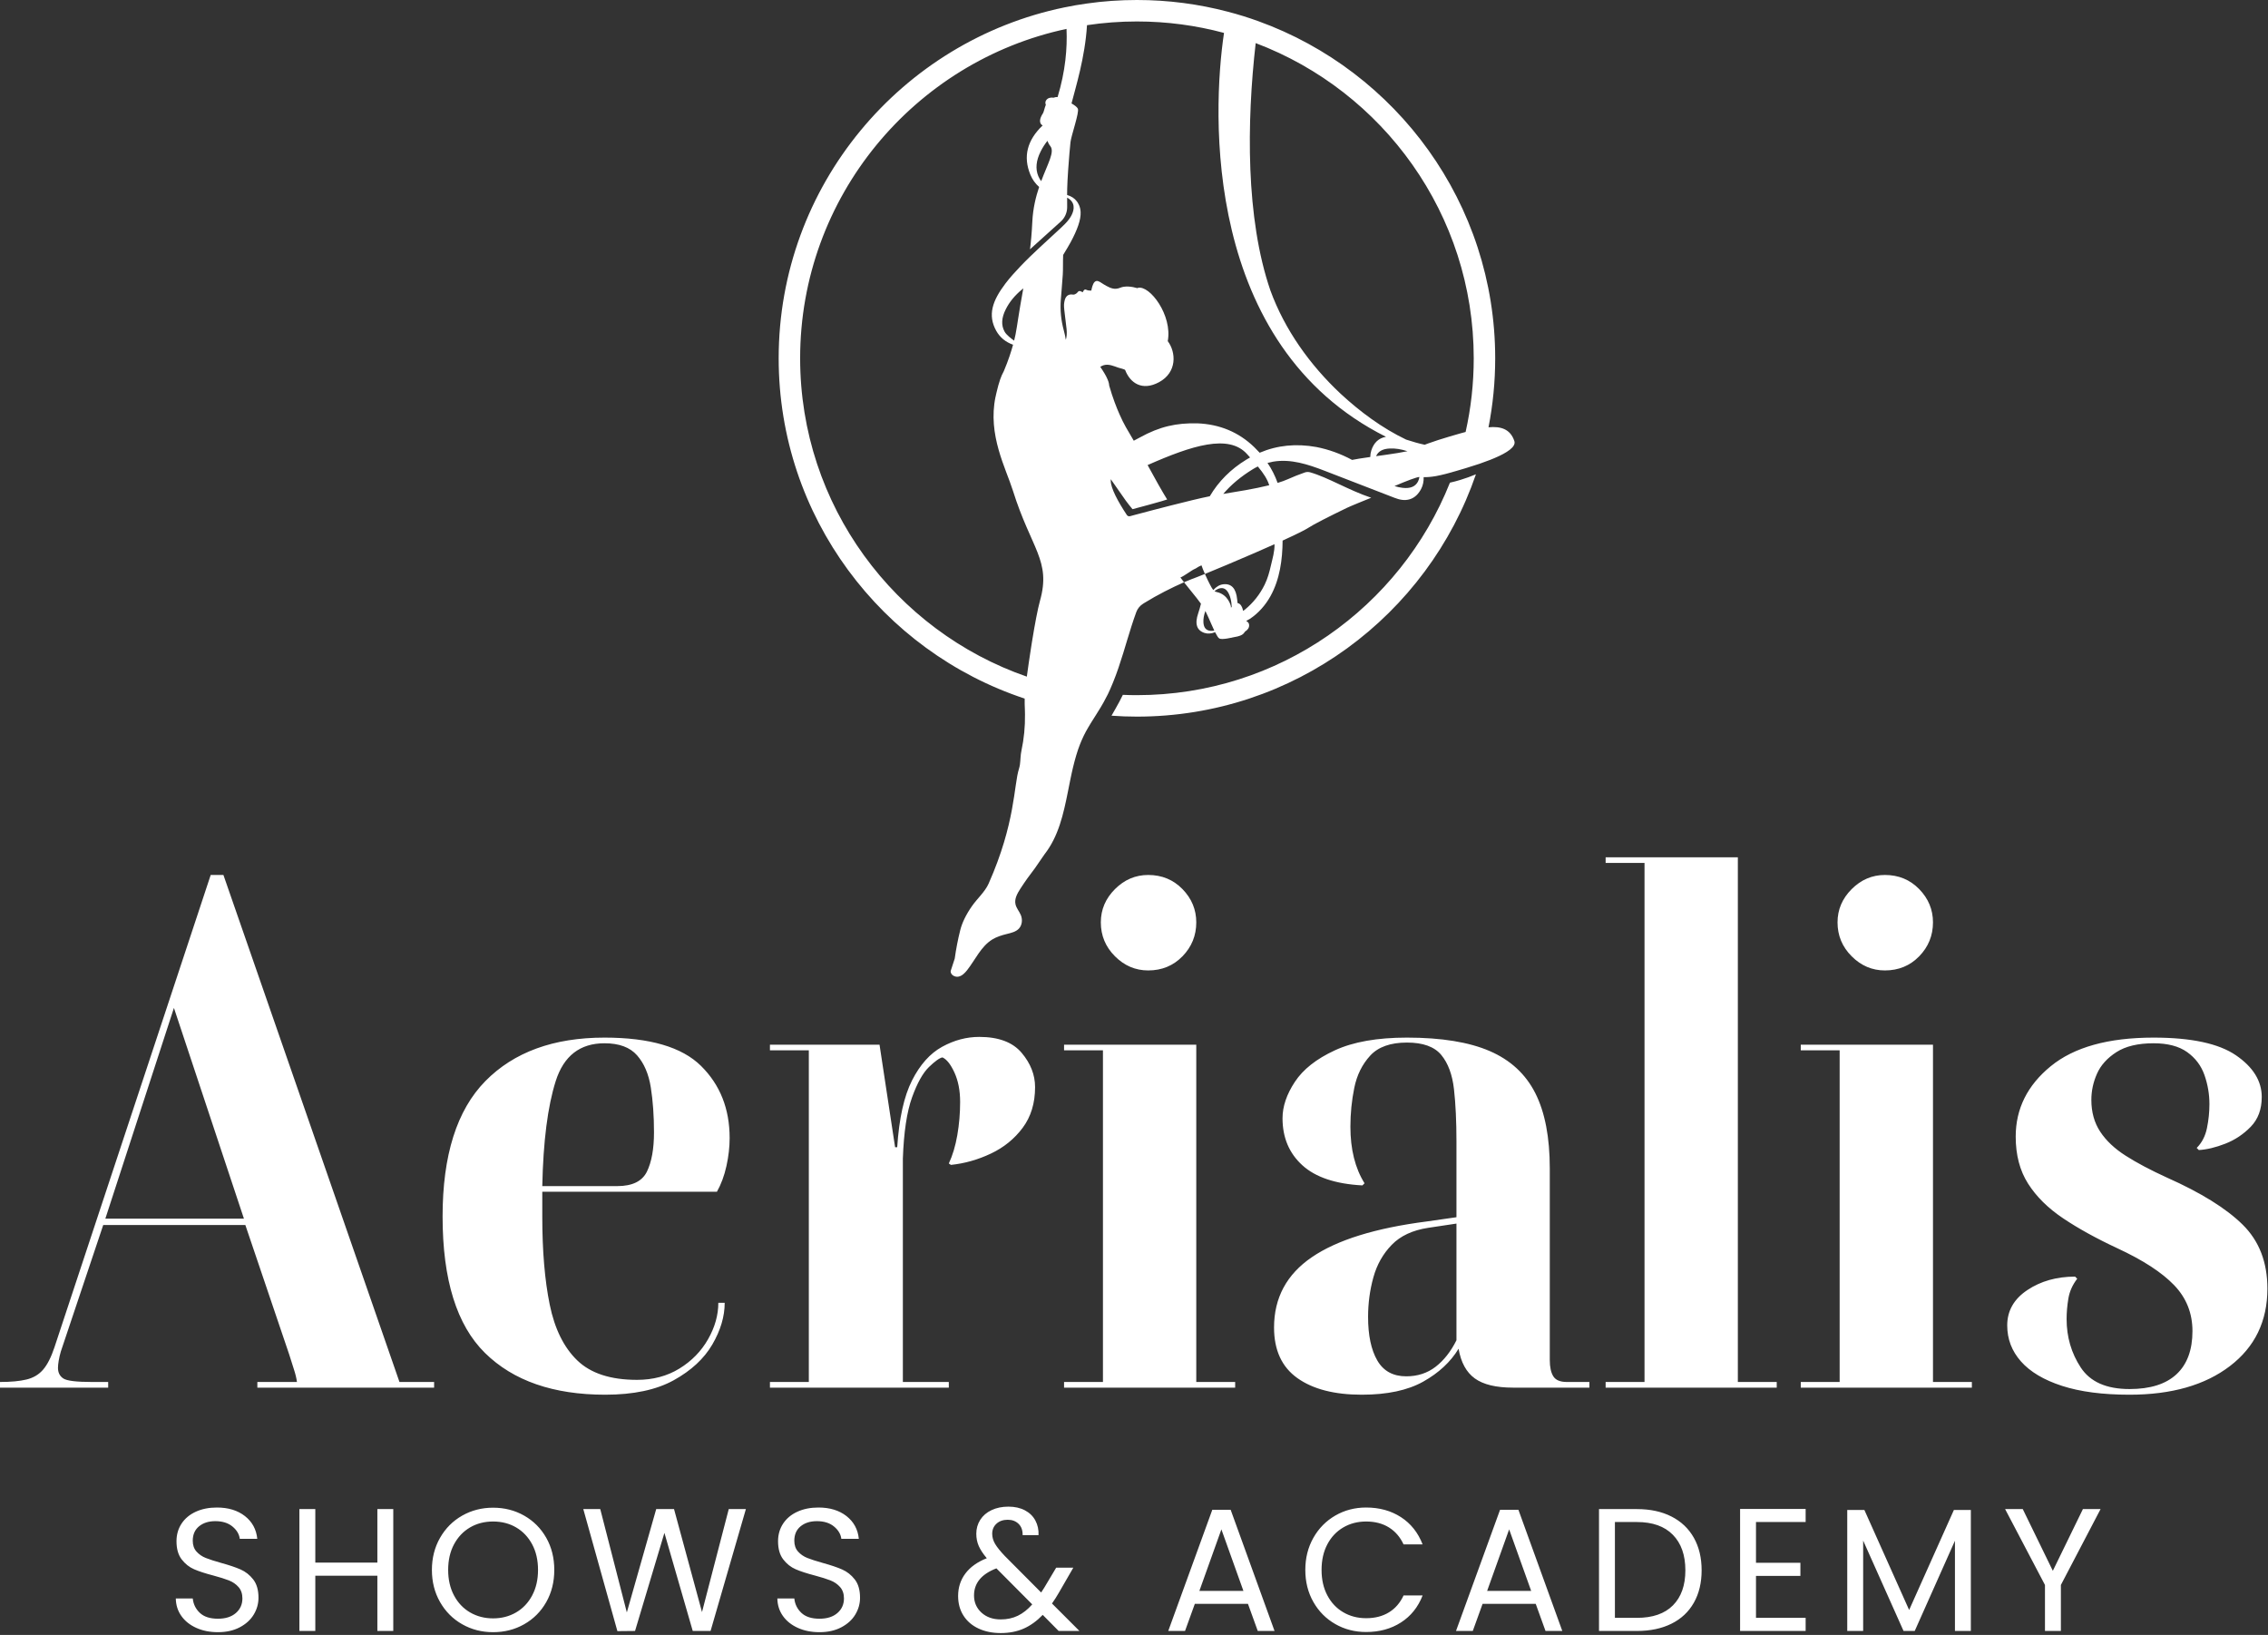 <?xml version="1.0" encoding="UTF-8"?>
<svg xmlns="http://www.w3.org/2000/svg" xmlns:xlink="http://www.w3.org/1999/xlink" width="967px" height="697px" viewBox="0 0 967 697" version="1.1">
  <rect x="0" y="0" width="967" height="697" fill="#333333" stroke="none"/>
  <title>Combined Shape Copy</title>
  <g id="Page-1" stroke="none" stroke-width="1" fill="none" fill-rule="evenodd">
    <path d="M257.738,442.341 C277.032,442.341 290.748,446.363 298.886,454.399 C307.026,462.44 311.095,472.689 311.095,485.148 C311.095,488.968 310.643,492.939 309.739,497.055 C308.835,501.176 307.478,504.846 305.67,508.058 L231.211,508.058 L231.211,518.608 C231.211,533.281 232.265,545.791 234.376,556.14 C236.486,566.493 240.405,574.43 246.133,579.954 C251.86,585.484 260.348,588.244 271.605,588.244 C278.435,588.244 284.465,586.639 289.692,583.421 C294.916,580.209 298.986,576.036 301.901,570.911 C304.812,565.786 306.272,560.614 306.272,555.386 L308.986,555.386 C308.986,561.218 307.224,567.143 303.71,573.172 C300.192,579.201 294.714,584.278 287.281,588.396 C279.843,592.512 270.098,594.575 258.04,594.575 C235.93,594.575 218.851,588.649 206.793,576.789 C194.735,564.934 188.706,545.542 188.706,518.608 C188.706,492.486 194.782,473.24 206.943,460.88 C219.1,448.521 236.034,442.341 257.738,442.341 Z M599.883,442.341 C614.551,442.341 626.308,444.253 635.154,448.068 C643.994,451.889 650.476,457.866 654.597,466.005 C658.714,474.144 660.777,484.846 660.777,498.109 L660.777,579.804 C660.777,582.818 661.277,585.131 662.284,586.737 C663.287,588.349 665.196,589.148 668.012,589.148 L677.658,589.148 L677.658,591.561 L645.102,591.561 C637.866,591.561 632.441,590.256 628.823,587.642 C625.205,585.032 622.893,580.811 621.889,574.98 C618.47,580.609 613.449,585.282 606.817,588.998 C600.185,592.715 591.443,594.575 580.59,594.575 C568.933,594.575 559.79,592.211 553.157,587.491 C546.526,582.771 543.21,575.583 543.21,565.936 C543.21,553.276 548.584,543.281 559.338,535.942 C570.086,528.608 586.417,523.535 608.324,520.719 L620.985,518.91 L620.985,486.654 C620.985,478.016 620.632,470.579 619.93,464.347 C619.224,458.12 617.414,453.245 614.504,449.727 C611.588,446.213 606.713,444.451 599.883,444.451 C592.846,444.451 587.622,446.311 584.207,450.028 C580.788,453.749 578.528,458.318 577.425,463.744 C576.318,469.17 575.767,474.7 575.767,480.324 C575.767,485.147 576.266,489.57 577.275,493.588 C578.278,497.61 579.784,501.227 581.796,504.44 L580.892,505.345 C569.437,504.742 560.892,501.878 555.268,496.753 C549.639,491.629 546.827,484.949 546.827,476.707 C546.827,471.686 548.584,466.509 552.103,461.182 C555.616,455.859 561.297,451.385 569.135,447.767 C576.973,444.149 587.222,442.341 599.883,442.341 Z M918.212,442.341 C934.288,442.341 945.992,444.856 953.331,449.877 C960.665,454.903 964.334,460.833 964.334,467.663 C964.334,472.892 962.775,477.111 959.662,480.324 C956.544,483.541 952.926,485.953 948.81,487.559 C944.688,489.17 940.92,490.074 937.505,490.272 L936.601,489.368 C938.81,487.158 940.265,484.347 940.972,480.927 C941.674,477.512 942.026,474.098 942.026,470.678 C942.026,466.457 941.32,462.341 939.916,458.318 C938.508,454.3 936.045,451.036 932.531,448.52 C929.013,446.01 924.241,444.753 918.212,444.753 C911.58,444.753 906.305,446.01 902.386,448.52 C898.467,451.036 895.701,454.098 894.096,457.715 C892.484,461.332 891.684,465.054 891.684,468.869 C891.684,474.098 892.937,478.619 895.452,482.434 C897.963,486.254 901.58,489.669 906.305,492.684 C911.025,495.698 916.902,498.816 923.94,502.028 C938.409,508.463 949.158,515.142 956.195,522.075 C963.228,529.009 966.746,538.104 966.746,549.357 C966.746,563.224 961.419,574.226 950.769,582.366 C940.114,590.506 925.847,594.575 907.962,594.575 C896.507,594.575 886.907,593.317 879.174,590.807 C871.435,588.296 865.608,584.83 861.689,580.407 C857.771,575.988 855.811,570.864 855.811,565.032 C855.811,558.806 858.675,553.78 864.402,549.96 C870.13,546.144 876.912,544.232 884.75,544.232 L885.654,545.137 C883.644,547.751 882.386,550.562 881.887,553.577 C881.383,556.592 881.133,559.508 881.133,562.319 C881.133,569.96 883.14,576.841 887.162,582.969 C891.18,589.101 898.113,592.163 907.962,592.163 C916.804,592.163 923.487,590.054 928.009,585.833 C932.531,581.612 934.792,575.484 934.792,567.444 C934.792,559.809 932.178,553.276 926.954,547.85 C921.726,542.424 913.691,537.2 902.838,532.174 C893.794,527.954 886.055,523.686 879.626,519.362 C873.191,515.043 868.218,510.121 864.704,504.591 C861.186,499.066 859.429,492.382 859.429,484.544 C859.429,472.688 864.402,462.689 874.351,454.55 C884.298,446.41 898.919,442.341 918.212,442.341 Z M95.26,373.007 L170.322,589.149 L185.093,589.149 L185.093,591.561 L109.73,591.561 L109.73,589.149 L126.611,589.149 C126.408,587.543 125.956,585.683 125.255,583.573 C124.548,581.462 123.897,579.404 123.295,577.393 L104.605,522.227 L44.013,522.227 L25.926,576.187 C25.521,577.595 25.219,578.9 25.021,580.106 C24.818,581.312 24.72,582.32 24.72,583.12 C24.72,585.131 25.474,586.639 26.98,587.642 C28.487,588.65 32.558,589.149 39.189,589.149 L46.123,589.149 L46.123,591.561 L-2.27373675e-13,591.561 L-2.27373675e-13,589.149 C4.621,589.149 8.39,588.801 11.305,588.094 C14.216,587.392 16.58,585.984 18.389,583.873 C20.198,581.764 21.804,578.598 23.212,574.378 L89.834,373.007 L95.26,373.007 Z M417.508,442.04 C425.746,442.04 431.774,444.301 435.595,448.823 C439.41,453.344 441.322,458.219 441.322,463.443 C441.322,470.278 439.561,476.057 436.047,480.777 C432.528,485.502 428.007,489.17 422.482,491.78 C416.952,494.394 411.276,496.001 405.449,496.603 L404.545,496.001 C406.151,492.586 407.358,488.568 408.162,483.942 C408.963,479.321 409.368,474.597 409.368,469.774 C409.368,464.951 408.563,460.782 406.957,457.263 C405.346,453.75 403.641,451.587 401.832,450.782 C400.626,450.985 398.714,452.341 396.105,454.852 C393.49,457.367 391.078,461.686 388.869,467.814 C386.655,473.947 385.351,482.637 384.95,493.89 L384.95,589.149 L404.545,589.149 L404.545,591.561 L328.277,591.561 L328.277,589.149 L344.857,589.149 L344.857,447.767 L328.277,447.767 L328.277,445.356 L375.003,445.356 L381.635,489.067 L382.539,489.067 C383.34,476.811 385.45,467.315 388.869,460.58 C392.284,453.848 396.557,449.077 401.682,446.26 C406.806,443.449 412.081,442.04 417.508,442.04 Z M510.052,445.356 L510.052,589.149 L526.632,589.149 L526.632,591.561 L453.68,591.561 L453.68,589.149 L470.26,589.149 L470.26,447.767 L453.68,447.767 L453.68,445.356 L510.052,445.356 Z M740.961,365.47 L740.961,589.149 L757.541,589.149 L757.541,591.561 L684.589,591.561 L684.589,589.149 L701.169,589.149 L701.169,367.882 L684.589,367.882 L684.589,365.47 L740.961,365.47 Z M824.159,445.356 L824.159,589.149 L840.739,589.149 L840.739,591.561 L767.787,591.561 L767.787,589.149 L784.367,589.149 L784.367,447.767 L767.787,447.767 L767.787,445.356 L824.159,445.356 Z M620.985,521.623 L608.927,523.432 C602.295,524.44 597.118,526.852 593.402,530.667 C589.681,534.487 587.072,539.107 585.565,544.534 C584.057,549.96 583.303,555.589 583.303,561.415 C583.303,569.253 584.608,575.433 587.222,579.954 C589.831,584.477 593.953,586.737 599.582,586.737 C604.406,586.737 608.574,585.381 612.092,582.668 C615.606,579.954 618.574,576.186 620.985,571.363 L620.985,521.623 Z M74.158,429.68 L44.917,519.513 L104.002,519.513 L74.158,429.68 Z M257.738,444.753 C247.287,444.753 240.353,450.132 236.938,460.88 C233.518,471.634 231.611,486.556 231.211,505.647 L263.165,505.647 C269.594,505.647 273.814,503.588 275.826,499.467 C277.832,495.35 278.841,489.773 278.841,482.735 C278.841,475.703 278.388,469.321 277.484,463.594 C276.58,457.866 274.62,453.297 271.605,449.877 C268.591,446.462 263.966,444.753 257.738,444.753 Z M484.744,0 C498.155,0 511.162,1.738 523.554,5.006 C527.972,6.156 532.312,7.503 536.547,9.045 C595.357,30.3 637.501,86.692 637.501,152.743 C637.501,162.809 636.52,172.639 634.651,182.155 C639.71,181.684 643.932,182.769 645.671,188.024 C646.481,190.495 642.481,193.044 637.252,195.266 C636.664,195.514 636.063,195.763 635.448,196.011 C633.919,196.612 632.324,197.187 630.743,197.736 C626.756,199.083 622.86,200.207 620.338,200.939 C620.22,200.978 620.128,201.004 620.037,201.017 C620.024,201.017 619.997,201.03 619.985,201.03 C619.527,201.174 619.109,201.292 618.704,201.41 C617.828,201.658 617.017,201.867 616.272,202.063 C614.73,202.455 613.436,202.743 612.298,202.952 C610.155,203.331 608.547,203.436 607.004,203.41 C607.057,205.253 606.704,206.926 605.945,208.39 C604.91,210.416 603.309,212.168 601.079,212.84 C598.813,213.523 596.679,213.033 594.551,212.211 C592.32,211.348 590.088,210.485 587.857,209.622 L565.541,200.994 C565.258,200.884 564.975,200.775 564.691,200.666 C557.677,197.97 550.395,195.533 542.794,196.81 C542.567,196.848 540.462,197.399 540.417,197.331 C542.22,199.998 543.658,202.848 544.73,205.867 C546.351,205.383 547.815,204.86 549.07,204.298 C551.425,203.234 553.859,202.278 556.311,201.421 C557.051,201.162 557.854,201.137 558.607,201.354 C566.366,203.583 574.777,208.882 584.638,212.193 C584.561,212.228 582.381,213.101 580.001,214.075 L579.449,214.301 L578.896,214.529 C576.96,215.326 575.085,216.115 574.272,216.508 C566.508,220.259 559.867,223.658 558.024,224.9 C556.573,225.88 552.299,227.971 546.861,230.455 C546.809,238.546 545.672,246.978 541.685,254.154 C539.567,257.958 536.587,261.383 532.927,263.814 C532.704,263.958 532.155,264.272 531.423,264.664 C531.436,264.703 531.45,264.768 531.476,264.821 C532.103,265.148 532.547,265.631 532.587,266.468 C532.652,267.566 531.985,268.572 530.848,269.239 C530.783,269.317 530.731,269.396 530.691,269.474 C530.025,270.481 529.319,270.886 527.685,271.317 L525.463,271.762 C525.384,271.788 525.306,271.814 525.227,271.827 L524.926,271.893 L524.809,271.906 C523.815,272.115 522.508,272.363 521.449,272.389 C521.436,272.415 521.436,272.415 521.41,272.415 C520.783,272.415 520.221,272.363 519.868,272.18 C519.41,271.945 518.783,270.899 518.077,269.514 C516.443,270.154 514.953,270.259 513.606,269.84 C510.247,268.755 509.332,265.984 510.862,261.487 C511.319,260.128 511.724,258.729 512.051,257.37 C511.304,256.264 509.43,253.955 507.531,251.602 L507.014,250.96 C506.325,250.105 505.646,249.258 505.03,248.475 L504.834,248.225 L504.495,248.373 C499.879,250.391 493.396,253.631 487.955,257.013 L487.355,257.389 C486.034,258.224 485.012,259.462 484.475,260.93 C483.013,264.93 481.758,269.022 480.522,273.095 C479.986,274.808 479.489,276.533 478.966,278.246 C477.633,282.533 476.26,286.781 474.574,290.899 C474.43,291.265 474.287,291.631 474.117,291.984 C473.62,293.226 473.071,294.441 472.496,295.657 C472.47,295.709 472.443,295.762 472.417,295.814 L472.339,295.984 C471.751,297.173 471.136,298.337 470.483,299.5 C470.09,300.219 469.672,300.925 469.241,301.631 C468.653,302.598 468.051,303.565 467.45,304.52 C466.666,305.762 465.868,307.017 465.084,308.271 C464.692,308.912 464.3,309.565 463.921,310.219 C463.267,311.33 462.653,312.454 462.091,313.605 C461.751,314.323 461.398,315.042 461.097,315.788 C460.862,316.31 460.653,316.847 460.444,317.382 C460.43,317.435 460.391,317.474 460.391,317.526 C460.143,318.166 459.908,318.807 459.685,319.448 C458.548,322.781 457.685,326.219 456.914,329.696 C456.724,330.565 456.542,331.437 456.363,332.31 L456.097,333.62 C455.925,334.476 455.755,335.333 455.585,336.19 L455.33,337.474 C453.41,347.096 451.311,356.558 445.359,364.179 L441.241,370.153 C439.058,372.977 436.98,375.879 435.045,378.872 C433.764,380.859 432.457,383.16 432.967,385.46 C433.333,387.16 434.574,388.493 435.241,390.075 C436.026,391.957 435.842,394.271 434.496,395.8 C433.202,397.251 431.124,397.708 429.215,398.179 C427.084,398.702 424.941,399.369 423.058,400.519 C418.235,403.499 415.843,409.146 412.339,413.604 C411.359,414.819 410.183,416.048 408.653,416.349 C407.111,416.649 405.242,415.565 405.32,413.996 L407.058,408.676 C407.633,404.571 408.418,400.467 409.438,396.44 C410.17,393.565 411.751,390.061 414.483,386.179 C416.692,383.042 419.973,380.179 421.529,376.663 C433.006,350.768 432.195,334.82 434.457,327.735 C434.64,327.121 434.784,326.493 434.875,325.866 C435.136,323.944 435.084,321.944 435.503,320.036 C436.588,314.964 437.097,309.788 437.019,304.611 C437.019,303.971 437.006,303.343 436.98,302.703 C436.901,301.095 436.862,299.422 436.888,297.814 C376.039,277.696 332,220.272 332,152.743 C332,79.123 384.353,17.503 453.777,3.163 C456.967,2.497 460.208,1.934 463.476,1.49 C470.43,0.496 477.529,0 484.744,0 Z M489.553,373.007 C495.379,373.007 500.255,375.017 504.174,379.036 C508.092,383.058 510.052,387.777 510.052,393.204 C510.052,398.834 508.092,403.656 504.174,407.675 C500.255,411.697 495.379,413.704 489.553,413.704 C484.127,413.704 479.403,411.697 475.385,407.675 C471.363,403.656 469.356,398.834 469.356,393.204 C469.356,387.777 471.363,383.058 475.385,379.036 C479.403,375.017 484.127,373.007 489.553,373.007 Z M803.66,373.007 C809.486,373.007 814.362,375.017 818.281,379.036 C822.199,383.058 824.159,387.777 824.159,393.204 C824.159,398.834 822.199,403.656 818.281,407.675 C814.362,411.697 809.486,413.704 803.66,413.704 C798.234,413.704 793.51,411.697 789.492,407.675 C785.47,403.656 783.463,398.834 783.463,393.204 C783.463,387.777 785.47,383.058 789.492,379.036 C793.51,375.017 798.234,373.007 803.66,373.007 Z M629.292,202.194 C608.691,262.22 551.685,305.5 484.744,305.5 C481.097,305.5 477.489,305.37 473.908,305.108 C474.457,304.18 475.006,303.252 475.529,302.272 C476.692,300.259 477.751,298.272 478.744,296.22 C480.731,296.311 482.731,296.35 484.744,296.35 C545.227,296.35 597.07,258.782 618.207,205.763 C619.632,205.449 621.109,205.057 622.625,204.599 C625.017,203.88 627.239,203.057 629.292,202.194 Z M454.73,12.318 C389.908,26.144 341.151,83.856 341.151,152.743 C341.151,215.501 381.608,268.978 437.803,288.454 C438.27,284.987 438.908,280.565 439.618,276.036 L439.823,274.74 L439.916,274.16 L440.103,272.999 C441.204,266.238 442.419,259.66 443.424,256.076 C448.221,238.952 439.685,234.076 431.869,209.161 C428.862,199.592 421.058,185.41 424.457,169.174 L424.477,169.128 C424.482,169.119 424.487,169.109 424.496,169.096 C424.549,168.769 424.614,168.469 424.692,168.142 C424.771,167.789 424.862,167.436 424.941,167.096 C425.398,165.175 425.83,163.488 426.378,161.946 C426.352,161.933 426.365,161.92 426.378,161.907 C426.392,161.881 426.392,161.867 426.405,161.854 C426.405,161.841 426.418,161.828 426.418,161.802 C426.849,160.534 427.372,159.358 427.999,158.22 C429.956,153.601 431.168,149.741 431.937,146.958 C428.745,145.828 426.378,143.868 424.797,141.096 C420.98,134.286 423.163,128.182 428.64,120.927 C430.606,118.331 432.806,115.92 435.05,113.564 C440.457,107.887 446.441,102.678 452.167,97.309 C453.455,96.102 454.751,94.886 455.799,93.465 C457.348,91.365 458.7,88.265 456.95,85.886 C456.482,85.251 455.828,84.711 454.992,84.263 C455,85.536 455.011,86.898 455.004,88.345 C454.993,90.67 454.008,92.892 452.28,94.449 L439.163,106.273 C439.555,103.227 439.908,99.45 440.156,94.352 C440.444,88.77 441.646,83.881 443.058,79.698 C441.453,78.331 440.205,76.596 439.323,74.486 C436.148,66.816 437.901,59.811 444.553,53.466 C444.038,53.215 443.685,52.784 443.528,52.234 C443.137,50.849 444.156,49.123 444.483,48.627 C444.888,48.012 444.993,47.594 445.202,46.849 C445.359,46.3 445.542,45.607 445.908,44.666 C445.633,44.012 445.607,43.346 446.091,42.679 C446.744,41.79 447.881,41.437 449.202,41.646 C449.842,41.424 450.365,41.32 450.927,41.372 C454.272,30.341 455.096,20.512 454.73,12.318 Z M513.933,260.455 C513.306,262.233 513.018,263.84 513.097,265.304 C513.201,267.187 513.907,268.337 515.24,268.755 C515.92,268.978 516.757,269.004 517.724,268.808 C517.371,268.05 516.992,267.213 516.613,266.35 C515.672,264.259 514.718,261.997 513.933,260.455 Z M543.41,231.997 C540.92,233.112 538.278,234.275 535.609,235.436 L534.273,236.017 C526.697,239.302 519.078,242.501 514.273,244.455 C514.159,244.502 514.047,244.547 513.937,244.593 L513.732,244.675 L513.844,244.926 C515.042,247.627 516.535,250.616 517.229,251.441 L517.306,251.527 C518.639,250.076 520.051,249.252 521.554,249.082 C525.057,248.69 527.031,250.86 527.489,255.579 C527.528,256.102 527.593,256.599 527.659,257.096 C527.959,257.148 528.234,257.252 528.508,257.448 C529.489,258.141 529.868,259.605 530.012,260.442 C530.391,260.18 530.652,259.984 530.77,259.893 C534.312,257.017 537.201,253.357 539.201,249.252 C540.495,246.625 541.227,243.919 541.868,241.095 C542.561,238.089 543.489,235.135 543.41,231.997 Z M520.521,250.729 C519.724,250.808 518.861,251.2 517.946,251.906 C517.92,251.945 517.868,251.971 517.842,251.997 C518.116,252.194 518.43,252.311 518.783,252.39 C523.711,253.461 524.783,258.324 524.783,258.324 L524.861,259.095 C524.979,258.938 525.07,258.782 525.162,258.638 C525.149,258.507 525.136,258.377 525.136,258.246 C525.018,256.18 524.6,254.416 523.881,253.004 C523.031,251.331 521.907,250.572 520.521,250.729 Z M512.275,241.009 C510.497,241.728 510.206,242.244 509.395,242.545 C508.298,242.95 505.044,245.473 503.292,246.192 C503.69,246.746 504.202,247.417 504.779,248.155 L504.834,248.225 L505,248.154 C505.166,248.082 505.329,248.013 505.489,247.945 C507.41,247.135 509.018,246.494 510.182,246.089 C510.925,245.803 512.109,245.337 513.61,244.726 L513.732,244.675 L513.707,244.616 C513.075,243.176 512.541,241.846 512.275,241.009 Z M489.306,198.259 C489.366,198.379 489.429,198.493 489.496,198.615 C491.527,202.295 492.626,204.313 493.662,206.156 L493.909,206.596 C494.569,207.764 495.231,208.91 496.122,210.423 C496.58,211.21 497.08,212.039 497.641,212.935 C497.28,213.108 493.717,214.12 490.153,215.104 L489.441,215.3 C486.482,216.115 483.672,216.871 482.861,217.067 C481.758,215.714 480.722,214.447 479.984,213.407 C479.049,212.112 476.277,208.127 473.818,204.601 C473.763,204.505 473.694,204.419 473.626,204.327 C473.611,204.334 473.604,204.338 473.594,204.338 L473.594,204.821 C473.531,208.065 476.661,213.818 480.442,219.537 C480.737,219.984 481.284,220.193 481.802,220.054 C482.606,219.838 483.802,219.516 484.626,219.292 L484.653,219.292 C488.927,218.155 494.169,216.769 499.293,215.475 C505.672,213.854 511.868,212.337 515.815,211.553 C519.541,205.226 524.73,200.024 531.371,195.959 C531.907,195.632 532.456,195.318 532.992,195.017 C532.56,194.547 532.129,194.063 531.672,193.553 C523.907,184.952 508.312,189.854 489.306,198.259 Z M536.299,198.861 C535.567,199.213 534.848,199.606 534.142,200.037 C529.07,203.148 524.874,206.651 521.554,210.56 C527.097,209.645 534.77,208.455 541.162,206.86 C540.325,204.259 538.809,201.88 536.312,198.874 L536.299,198.861 Z M605.2,203.331 C603.828,203.436 599.789,204.991 594.56,207.213 C595.75,207.593 596.913,207.841 598.037,207.972 C601.279,208.351 603.449,207.449 604.573,205.305 C604.861,204.73 605.083,204.063 605.2,203.331 Z M484.744,9.15 C477.515,9.15 470.404,9.686 463.463,10.731 C462.625,24.524 458.588,37.305 456.862,44.09 L456.862,44.104 C458.038,44.77 459.228,45.594 459.555,46.326 C459.901,47.111 459.205,49.931 458.378,52.934 L458.185,53.629 C457.408,56.418 456.58,59.24 456.417,60.64 C456.211,62.475 455.787,67.295 455.457,72.053 L455.394,72.972 C455.21,75.723 455.065,78.386 455.019,80.365 C454.997,81.045 454.993,81.767 454.992,82.53 L454.992,83.136 C456.751,83.632 458.148,84.525 459.142,85.858 C459.535,86.385 460.618,87.913 460.74,90.381 C460.902,93.663 459.347,97.947 456.474,103.282 C455.847,104.447 454.852,106.125 453.293,108.68 C453.163,111.699 453.28,114.901 453.136,117.057 C453.057,118.275 452.821,121.339 452.557,124.617 L452.493,125.407 C452.429,126.199 452.364,126.997 452.3,127.776 C451.947,132.182 452.404,136.587 453.568,140.848 C453.908,142.09 454.221,143.475 454.43,144.874 C454.812,143.614 454.941,142.103 454.753,140.277 C454.67,139.309 454.483,137.856 454.285,136.318 L454.202,135.67 C453.883,133.185 453.586,130.749 453.664,129.808 C453.775,128.482 454.039,126.855 455.121,126.029 C455.735,125.56 456.527,125.412 457.477,125.588 C457.846,125.657 458.76,125.506 459.578,124.443 C460.167,123.68 461.111,124.295 461.565,124.591 C461.578,124.599 461.591,124.608 461.605,124.617 C461.662,124.521 461.724,124.404 461.769,124.32 C461.976,123.928 462.171,123.559 462.557,123.447 C462.747,123.392 462.949,123.417 463.126,123.518 C463.738,123.867 464.696,123.913 465.303,123.888 C465.464,122.965 465.898,120.955 466.72,120.194 C467.667,119.319 468.634,119.95 469.858,120.749 C470.372,121.085 470.955,121.466 471.671,121.85 C473.624,122.899 475.301,123.623 477.634,122.656 C479.595,121.842 482.399,122.086 484.983,122.847 C485.111,122.756 485.192,122.706 485.192,122.706 C490.24,121.526 499.946,134.435 497.891,145.426 C501.464,150.167 501.952,158.749 494.15,162.943 C486.934,166.821 481.85,163.244 479.741,157.767 C479.602,157.405 477.318,156.905 476.884,156.758 C474.91,156.087 472.712,155.054 470.607,155.682 C470.092,155.836 469.594,156.082 469.123,156.381 L469.123,156.391 C470.43,158.299 471.568,160.129 472.221,161.71 L472.235,161.748 C472.528,162.438 472.746,163.067 472.836,163.632 C472.888,163.878 472.913,164.137 472.926,164.383 C472.928,164.39 472.93,164.398 472.932,164.405 C474.441,169.686 476.081,173.835 477.36,176.705 C479.233,180.964 480.42,182.787 483.402,187.878 C484.29,187.421 485.111,186.978 485.881,186.56 C494.561,181.75 501.672,180.285 510.482,180.469 C520.051,180.848 528.155,184.233 534.77,190.625 C535.58,191.41 536.338,192.194 537.083,193.004 C544.573,189.815 552.652,189.005 561.292,190.573 C566.547,191.606 571.619,193.449 576.482,196.063 L576.495,196.063 C576.861,195.985 577.227,195.92 577.593,195.867 C578.233,195.736 578.861,195.645 579.475,195.527 C579.815,195.488 580.194,195.41 580.586,195.358 C581.724,195.174 582.952,195.005 584.22,194.821 C584.226,194.82 584.233,194.819 584.238,194.819 C584.254,193.868 584.39,192.952 584.666,192.075 C585.752,188.689 587.847,186.742 590.939,186.215 C512.829,147.073 516.79,48.025 521.879,14.03 C510.037,10.849 497.58,9.15 484.744,9.15 Z M592.538,191.2 C589.5,191.341 587.568,192.444 586.72,194.468 C586.81,194.468 586.888,194.455 586.978,194.429 C588.377,194.233 589.802,194.037 591.201,193.841 C594.469,193.373 597.606,192.891 600.097,192.357 C597.371,191.48 594.84,191.075 592.538,191.2 Z M535.384,18.378 C531.54,52.043 531.082,93.075 541.657,123.833 C547.787,140.617 558.559,155.649 571.617,167.872 C579.904,175.534 589.262,182.494 599.533,187.406 C602.176,188.276 604.837,189.047 607.452,189.604 C607.844,189.448 608.26,189.291 608.69,189.122 C610.011,188.652 611.553,188.128 613.135,187.606 C616.194,186.625 619.435,185.684 621.828,184.991 C622.403,184.822 622.939,184.678 623.409,184.547 C623.815,184.442 624.154,184.351 624.455,184.272 C624.599,184.233 624.743,184.194 624.887,184.155 C627.161,174.037 628.35,163.528 628.35,152.743 C628.35,91.385 589.658,38.875 535.384,18.378 Z M436.3,122.94 C436.143,123.07 435.986,123.201 435.829,123.332 C432.692,125.907 430.352,128.77 428.81,131.881 C426.967,135.515 426.823,138.704 428.339,141.41 C429.111,142.796 431.136,144.338 432.392,145.214 C432.593,144.41 432.763,143.665 432.915,142.928 L433.026,142.377 C433.787,138.514 434.178,134.522 436.3,122.94 Z M446.592,60.035 C445.476,61.455 444.512,62.945 443.728,64.517 C441.745,68.436 441.404,71.966 442.694,75.082 C443.007,75.842 443.432,76.553 443.928,77.235 C446.75,69.703 449.762,64.742 447.842,62.313 C447.244,61.558 446.841,60.79 446.592,60.035 Z M83.712,693.987 C81.003,692.77 78.879,691.081 77.339,688.919 C75.798,686.758 75.003,684.26 74.954,681.427 L82.184,681.427 C82.432,683.863 83.439,685.913 85.203,687.577 C86.966,689.243 89.538,690.074 92.917,690.074 C96.148,690.074 98.694,689.267 100.558,687.651 C102.421,686.038 103.353,683.962 103.353,681.427 C103.353,679.441 102.806,677.825 101.713,676.583 C100.619,675.341 99.253,674.396 97.613,673.75 C95.974,673.105 93.762,672.409 90.98,671.663 C87.551,670.768 84.805,669.874 82.743,668.98 C80.681,668.086 78.916,666.682 77.451,664.768 C75.984,662.856 75.252,660.285 75.252,657.053 C75.252,654.221 75.972,651.713 77.413,649.525 C78.855,647.34 80.88,645.649 83.488,644.457 C86.098,643.264 89.091,642.668 92.47,642.668 C97.34,642.668 101.327,643.886 104.434,646.32 C107.538,648.756 109.29,651.985 109.689,656.01 L102.234,656.01 C101.985,654.023 100.942,652.271 99.105,650.756 C97.265,649.24 94.83,648.482 91.8,648.482 C88.967,648.482 86.656,649.216 84.867,650.68 C83.078,652.147 82.184,654.197 82.184,656.83 C82.184,658.719 82.718,660.258 83.786,661.452 C84.855,662.644 86.172,663.551 87.737,664.172 C89.303,664.794 91.501,665.502 94.334,666.297 C97.763,667.241 100.521,668.173 102.608,669.091 C104.694,670.011 106.483,671.427 107.975,673.341 C109.465,675.254 110.21,677.849 110.21,681.13 C110.21,683.664 109.539,686.049 108.197,688.285 C106.857,690.521 104.868,692.336 102.234,693.726 C99.601,695.118 96.495,695.813 92.917,695.813 C89.488,695.813 86.42,695.206 83.712,693.987 M167.679,643.338 L167.679,695.291 L160.896,695.291 L160.896,671.737 L134.435,671.737 L134.435,695.291 L127.652,695.291 L127.652,643.338 L134.435,643.338 L134.435,666.147 L160.896,666.147 L160.896,643.338 L167.679,643.338 Z M220.041,687.39 C222.947,685.702 225.232,683.29 226.898,680.161 C228.562,677.03 229.395,673.403 229.395,669.278 C229.395,665.104 228.562,661.464 226.898,658.358 C225.232,655.252 222.959,652.855 220.078,651.164 C217.195,649.476 213.916,648.63 210.239,648.63 C206.561,648.63 203.281,649.476 200.399,651.164 C197.518,652.855 195.244,655.252 193.579,658.358 C191.914,661.464 191.082,665.104 191.082,669.278 C191.082,673.403 191.914,677.03 193.579,680.161 C195.244,683.29 197.53,685.702 200.437,687.39 C203.344,689.08 206.611,689.924 210.239,689.924 C213.865,689.924 217.134,689.08 220.041,687.39 M197.046,692.421 C193.069,690.161 189.927,687.006 187.616,682.955 C185.306,678.906 184.15,674.346 184.15,669.278 C184.15,664.209 185.306,659.651 187.616,655.6 C189.927,651.55 193.069,648.395 197.046,646.133 C201.02,643.872 205.418,642.742 210.239,642.742 C215.108,642.742 219.53,643.872 223.507,646.133 C227.481,648.395 230.612,651.537 232.898,655.563 C235.184,659.587 236.327,664.161 236.327,669.278 C236.327,674.396 235.184,678.967 232.898,682.993 C230.612,687.018 227.481,690.161 223.507,692.421 C219.53,694.683 215.108,695.813 210.239,695.813 C205.418,695.813 201.02,694.683 197.046,692.421 M318.021,643.338 L302.964,695.291 L295.361,695.291 L283.286,653.476 L270.762,695.291 L263.235,695.365 L248.701,643.338 L255.929,643.338 L267.26,687.39 L279.783,643.338 L287.385,643.338 L299.312,687.241 L310.716,643.338 L318.021,643.338 Z M340.195,693.987 C337.486,692.77 335.362,691.081 333.822,688.919 C332.281,686.758 331.486,684.26 331.437,681.427 L338.667,681.427 C338.915,683.863 339.922,685.913 341.686,687.577 C343.449,689.243 346.021,690.074 349.4,690.074 C352.631,690.074 355.177,689.267 357.041,687.651 C358.904,686.038 359.836,683.962 359.836,681.427 C359.836,679.441 359.289,677.825 358.196,676.583 C357.102,675.341 355.736,674.396 354.096,673.75 C352.457,673.105 350.245,672.409 347.463,671.663 C344.034,670.768 341.288,669.874 339.226,668.98 C337.164,668.086 335.399,666.682 333.934,664.768 C332.467,662.856 331.735,660.285 331.735,657.053 C331.735,654.221 332.455,651.713 333.896,649.525 C335.338,647.34 337.363,645.649 339.971,644.457 C342.581,643.264 345.574,642.668 348.953,642.668 C353.823,642.668 357.81,643.886 360.917,646.32 C364.021,648.756 365.773,651.985 366.172,656.01 L358.717,656.01 C358.468,654.023 357.425,652.271 355.588,650.756 C353.748,649.24 351.313,648.482 348.283,648.482 C345.45,648.482 343.139,649.216 341.35,650.68 C339.561,652.147 338.667,654.197 338.667,656.83 C338.667,658.719 339.201,660.258 340.269,661.452 C341.338,662.644 342.655,663.551 344.22,664.172 C345.786,664.794 347.984,665.502 350.817,666.297 C354.246,667.241 357.004,668.173 359.091,669.091 C361.177,670.011 362.966,671.427 364.458,673.341 C365.948,675.254 366.693,677.849 366.693,681.13 C366.693,683.664 366.022,686.049 364.68,688.285 C363.34,690.521 361.351,692.336 358.717,693.726 C356.084,695.118 352.978,695.813 349.4,695.813 C345.971,695.813 342.903,695.206 340.195,693.987 M433.964,688.807 C436.125,687.763 438.175,686.149 440.113,683.961 L424.833,668.607 C418.472,671.042 415.292,674.894 415.292,680.161 C415.292,683.093 416.347,685.527 418.46,687.465 C420.571,689.403 423.317,690.371 426.696,690.371 C429.38,690.371 431.802,689.85 433.964,688.807 L433.964,688.807 Z M451.368,695.291 L444.585,688.434 C442.051,691.069 439.342,693.018 436.461,694.286 C433.578,695.552 430.323,696.186 426.696,696.186 C423.118,696.186 419.95,695.539 417.193,694.247 C414.435,692.956 412.298,691.118 410.782,688.732 C409.266,686.347 408.509,683.565 408.509,680.384 C408.509,676.757 409.54,673.564 411.603,670.806 C413.664,668.047 416.708,665.874 420.734,664.284 C419.143,662.396 418,660.657 417.305,659.066 C416.609,657.476 416.261,655.738 416.261,653.848 C416.261,651.662 416.82,649.687 417.938,647.922 C419.056,646.16 420.658,644.781 422.746,643.786 C424.833,642.792 427.242,642.294 429.976,642.294 C432.659,642.294 434.994,642.817 436.983,643.86 C438.97,644.904 440.46,646.357 441.455,648.22 C442.448,650.084 442.896,652.16 442.797,654.445 L436.014,654.445 C436.063,652.408 435.491,650.805 434.299,649.637 C433.107,648.47 431.566,647.885 429.678,647.885 C427.69,647.885 426.087,648.444 424.87,649.562 C423.651,650.68 423.044,652.11 423.044,653.848 C423.044,655.339 423.454,656.781 424.274,658.171 C425.094,659.563 426.473,661.278 428.41,663.315 L443.914,678.893 L445.256,676.806 L450.325,668.309 L457.63,668.309 L451.518,678.893 C450.672,680.384 449.679,681.949 448.536,683.589 L460.238,695.291 L451.368,695.291 Z M530.154,678.222 L520.762,651.985 L511.371,678.222 L530.154,678.222 Z M532.092,683.738 L509.433,683.738 L505.258,695.291 L498.103,695.291 L516.886,643.636 L524.714,643.636 L543.423,695.291 L536.266,695.291 L532.092,683.738 Z M559.97,655.6 C562.255,651.55 565.374,648.382 569.324,646.096 C573.275,643.811 577.66,642.667 582.481,642.667 C588.146,642.667 593.089,644.035 597.314,646.767 C601.536,649.5 604.618,653.376 606.557,658.395 L598.432,658.395 C596.99,655.264 594.915,652.855 592.208,651.164 C589.499,649.476 586.256,648.63 582.481,648.63 C578.853,648.63 575.598,649.476 572.716,651.164 C569.833,652.855 567.573,655.252 565.933,658.358 C564.293,661.464 563.473,665.104 563.473,669.278 C563.473,673.403 564.293,677.018 565.933,680.122 C567.573,683.229 569.833,685.627 572.716,687.316 C575.598,689.005 578.853,689.85 582.481,689.85 C586.256,689.85 589.499,689.019 592.208,687.353 C594.915,685.689 596.99,683.29 598.432,680.161 L606.557,680.161 C604.618,685.129 601.536,688.968 597.314,691.676 C593.089,694.385 588.146,695.739 582.481,695.739 C577.66,695.739 573.275,694.609 569.324,692.347 C565.374,690.086 562.255,686.943 559.97,682.918 C557.684,678.893 556.541,674.346 556.541,669.278 C556.541,664.209 557.684,659.651 559.97,655.6 M652.843,678.222 L643.451,651.985 L634.06,678.222 L652.843,678.222 Z M654.781,683.738 L632.122,683.738 L627.947,695.291 L620.792,695.291 L639.575,643.636 L647.403,643.636 L666.112,695.291 L658.955,695.291 L654.781,683.738 Z M713.294,684.371 C716.821,680.819 718.586,675.837 718.586,669.428 C718.586,662.967 716.809,657.923 713.256,654.295 C709.703,650.668 704.597,648.854 697.939,648.854 L688.547,648.854 L688.547,689.701 L697.939,689.701 C704.648,689.701 709.765,687.926 713.294,684.371 M712.66,646.506 C716.809,648.619 719.989,651.639 722.201,655.562 C724.411,659.489 725.518,664.11 725.518,669.428 C725.518,674.745 724.411,679.352 722.201,683.254 C719.989,687.154 716.809,690.138 712.66,692.197 C708.51,694.261 703.604,695.292 697.939,695.292 L681.764,695.292 L681.764,643.338 L697.939,643.338 C703.604,643.338 708.51,644.394 712.66,646.506 M748.698,648.854 L748.698,666.221 L767.631,666.221 L767.631,671.812 L748.698,671.812 L748.698,689.701 L769.867,689.701 L769.867,695.292 L741.915,695.292 L741.915,643.264 L769.867,643.264 L769.867,648.854 L748.698,648.854 Z M840.304,643.711 L840.304,695.291 L833.522,695.291 L833.522,656.829 L816.377,695.291 L811.607,695.291 L794.389,656.755 L794.389,695.291 L787.606,695.291 L787.606,643.711 L794.91,643.711 L813.992,686.347 L833.075,643.711 L840.304,643.711 Z M895.612,643.338 L878.691,675.688 L878.691,695.291 L871.908,695.291 L871.908,675.688 L854.913,643.338 L862.441,643.338 L875.261,669.65 L888.084,643.338 L895.612,643.338 Z" id="Combined-Shape-Copy" fill="#FFFFFF"></path>
  </g>
</svg>

